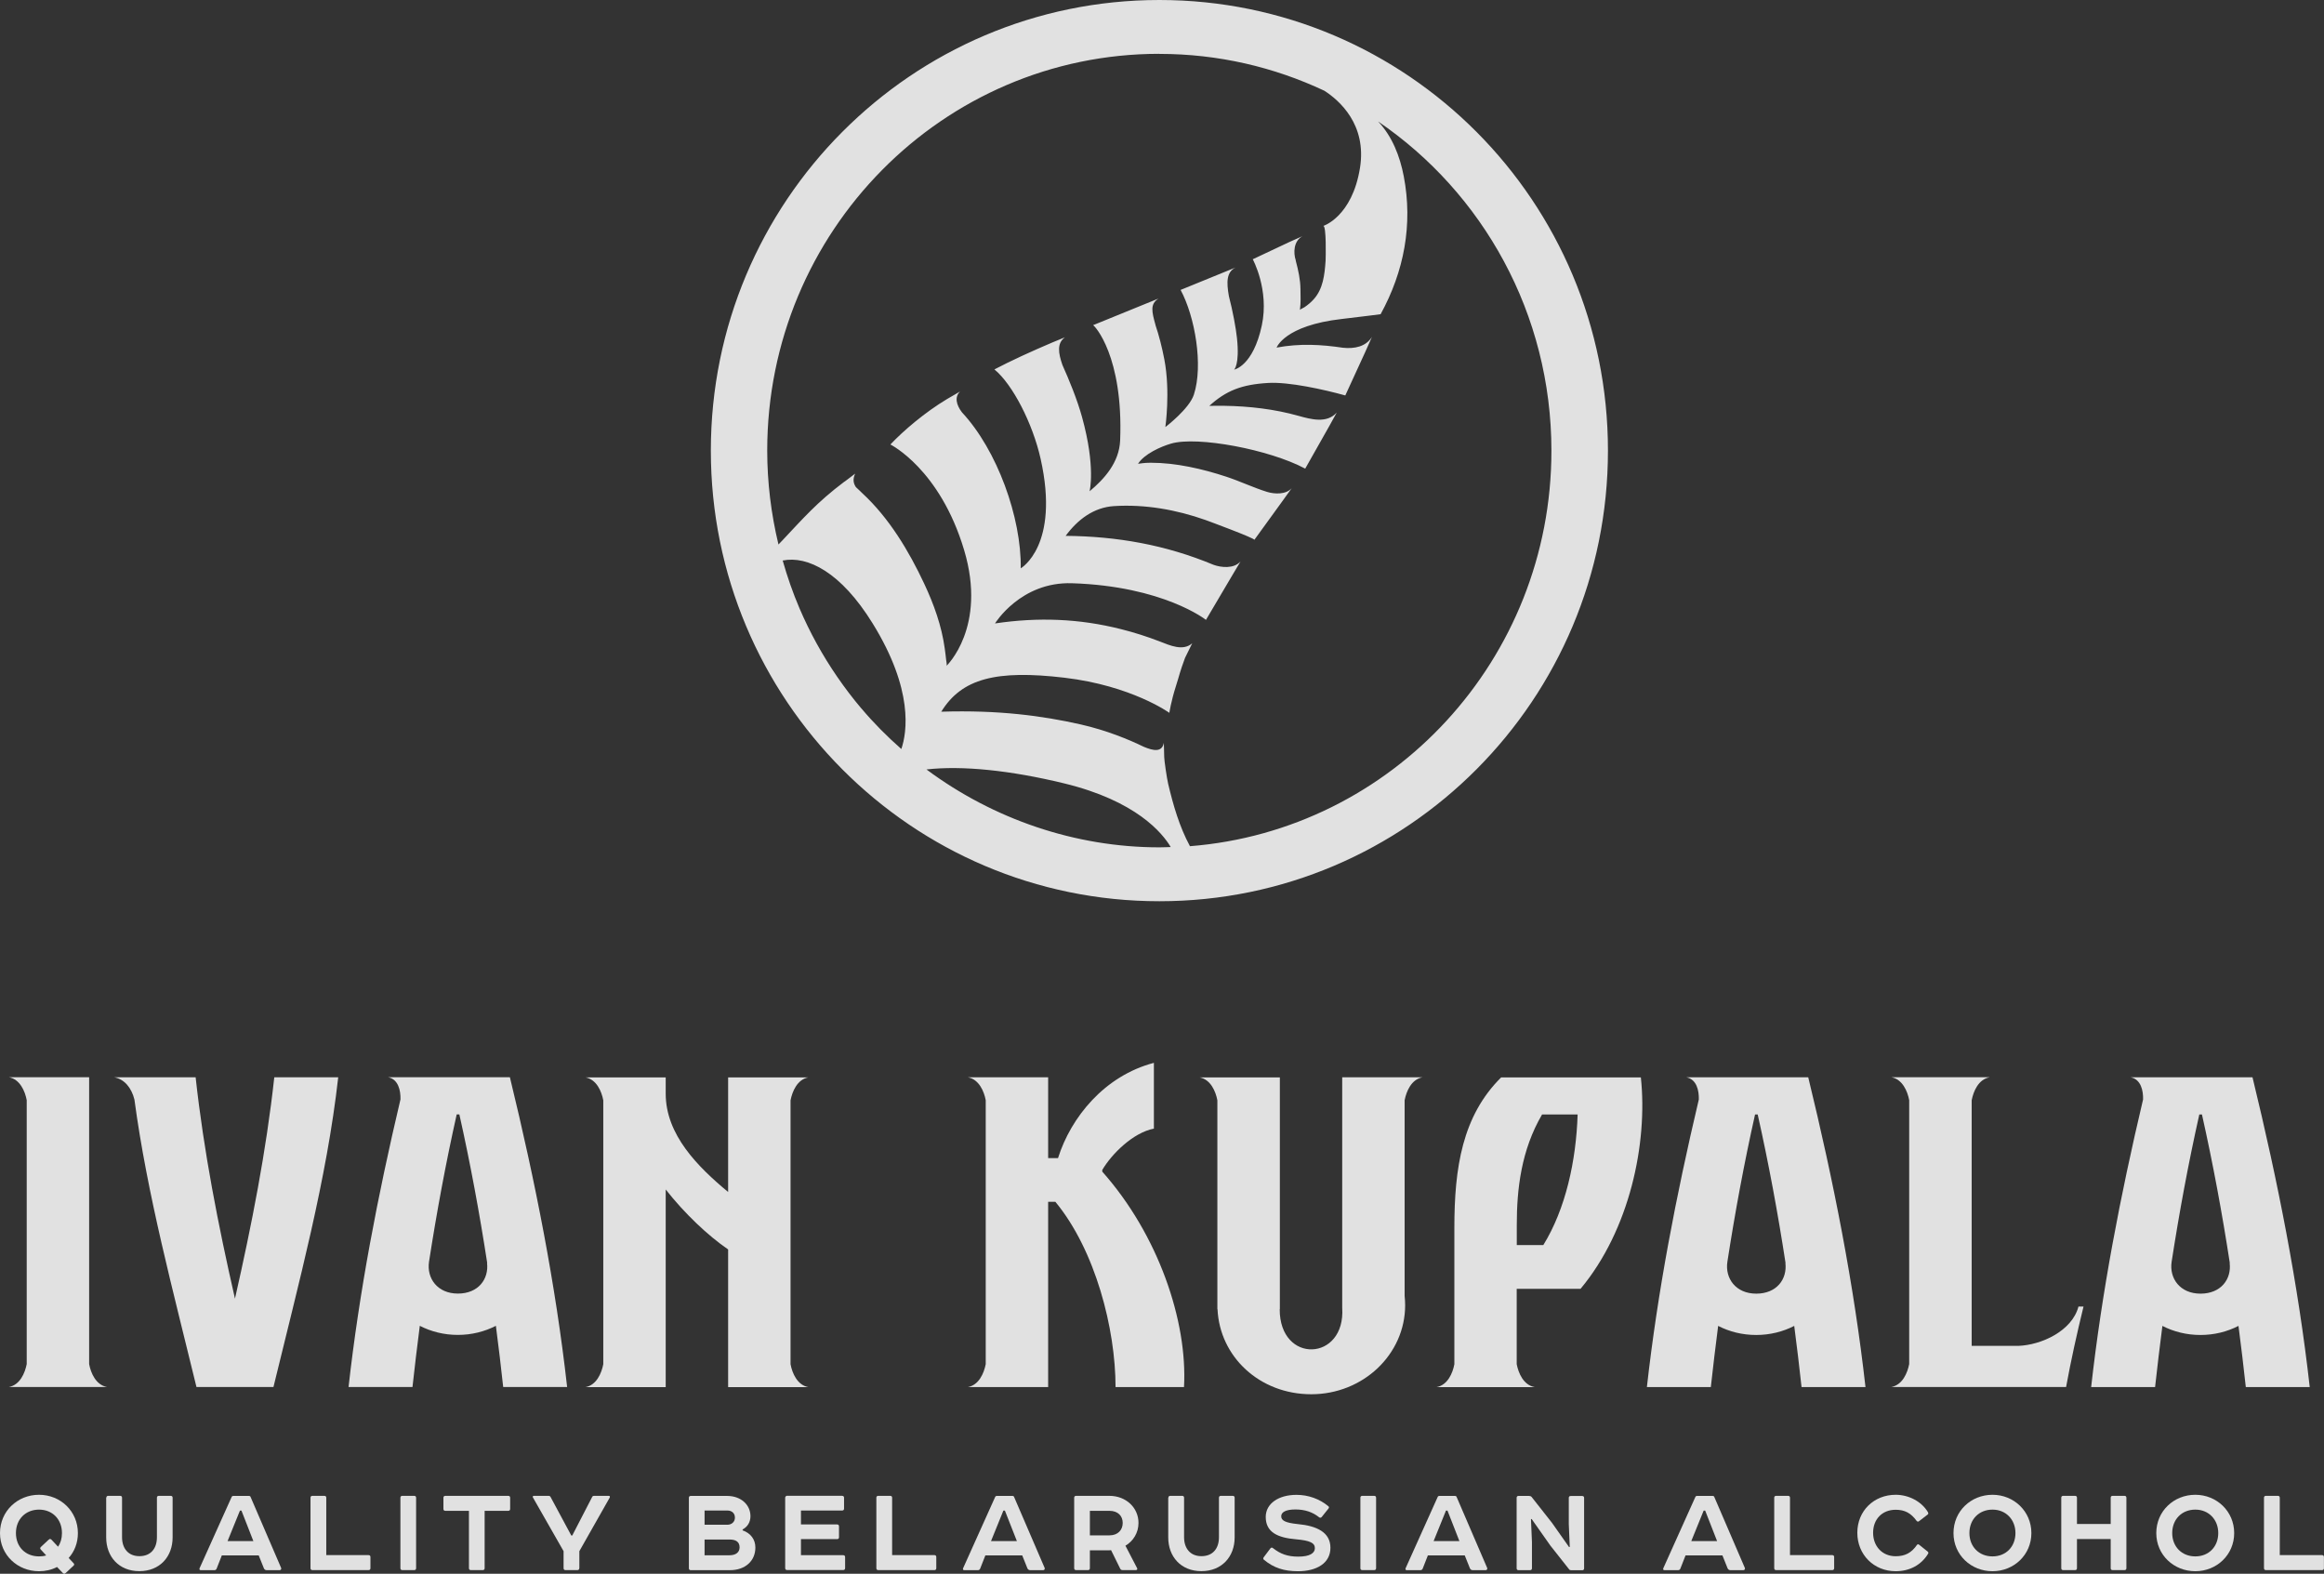 <?xml version="1.0" encoding="UTF-8"?> <svg xmlns="http://www.w3.org/2000/svg" viewBox="0 0 192 130" fill="none"><rect x="0" y="0" width="192" height="130" fill="#333333" stroke="none"/><g clip-path="url(#clip0_107_11527)"><path d="M5.425 129.938C5.344 130.019 5.269 130.019 5.188 129.938L4.714 129.444C4.253 129.681 3.748 129.793 3.224 129.793C1.453 129.793 0 128.456 0 126.642C0 124.829 1.447 123.478 3.224 123.478C5.001 123.478 6.435 124.841 6.435 126.642C6.435 127.455 6.155 128.161 5.674 128.699L6.067 129.118C6.148 129.2 6.148 129.262 6.08 129.331L5.431 129.938H5.425ZM4.022 127.192C4.103 127.111 4.165 127.111 4.246 127.18L4.795 127.767C5.007 127.461 5.119 127.08 5.119 126.642C5.119 125.504 4.334 124.704 3.224 124.704C2.114 124.704 1.316 125.504 1.316 126.642C1.316 127.78 2.101 128.568 3.224 128.568C3.436 128.568 3.642 128.543 3.816 128.487L3.38 128.012C3.299 127.93 3.299 127.868 3.38 127.786L4.022 127.186V127.192Z" fill="white" fill-opacity="0.85"></path><path d="M8.786 123.722C8.786 123.622 8.842 123.566 8.942 123.566H9.927C10.027 123.566 10.083 123.622 10.083 123.722V126.986C10.083 127.899 10.588 128.549 11.517 128.549C12.446 128.549 12.964 127.93 12.964 126.986V123.722C12.964 123.622 13.02 123.566 13.12 123.566H14.105C14.205 123.566 14.261 123.622 14.261 123.722V126.999C14.261 128.587 13.207 129.787 11.511 129.787C9.815 129.787 8.773 128.581 8.773 126.999V123.722H8.786Z" fill="white" fill-opacity="0.85"></path><path d="M21.382 128.487H18.326L17.902 129.569C17.871 129.656 17.803 129.706 17.709 129.706H16.599C16.487 129.706 16.456 129.65 16.487 129.55L19.137 123.659C19.162 123.603 19.206 123.572 19.281 123.572H20.559C20.64 123.572 20.684 123.603 20.702 123.659L23.228 129.525C23.259 129.612 23.203 129.706 23.103 129.706H22.037C21.924 129.706 21.843 129.65 21.8 129.55L21.376 128.493L21.382 128.487ZM18.8 127.305H20.933L19.948 124.785H19.823L18.8 127.305Z" fill="white" fill-opacity="0.85"></path><path d="M26.801 123.566C26.901 123.566 26.956 123.622 26.956 123.722V128.462H30.448C30.548 128.462 30.605 128.518 30.605 128.618V129.543C30.605 129.643 30.548 129.7 30.448 129.7H25.809C25.709 129.7 25.653 129.643 25.653 129.543V123.722C25.653 123.622 25.709 123.566 25.809 123.566H26.794H26.801Z" fill="white" fill-opacity="0.85"></path><path d="M34.221 123.566C34.321 123.566 34.377 123.622 34.377 123.722V129.543C34.377 129.643 34.321 129.7 34.221 129.7H33.236C33.136 129.7 33.08 129.643 33.08 129.543V123.722C33.08 123.622 33.136 123.566 33.236 123.566H34.221Z" fill="white" fill-opacity="0.85"></path><path d="M41.991 123.566C42.09 123.566 42.147 123.622 42.147 123.722V124.647C42.147 124.748 42.09 124.804 41.991 124.804H40.039V129.543C40.039 129.643 39.983 129.7 39.883 129.7H38.898C38.798 129.7 38.742 129.643 38.742 129.543V124.804H36.79C36.691 124.804 36.634 124.748 36.634 124.647V123.722C36.634 123.622 36.691 123.566 36.79 123.566H41.997H41.991Z" fill="white" fill-opacity="0.85"></path><path d="M47.858 129.543C47.858 129.643 47.802 129.7 47.702 129.7H46.717C46.617 129.7 46.561 129.643 46.561 129.543V128.137L44.023 123.691C43.992 123.635 44.023 123.566 44.104 123.566H45.339C45.395 123.566 45.451 123.597 45.482 123.653L47.197 126.842H47.278L48.918 123.666C48.949 123.597 48.999 123.566 49.074 123.566H50.296C50.377 123.566 50.408 123.622 50.377 123.703L47.864 128.137V129.543H47.858Z" fill="white" fill-opacity="0.85"></path><path d="M61.352 126.417C62.025 126.654 62.406 127.174 62.406 127.836C62.406 128.949 61.564 129.706 60.304 129.706H57.068C56.968 129.706 56.912 129.65 56.912 129.55V123.728C56.912 123.628 56.968 123.572 57.068 123.572H60.067C61.215 123.572 62 124.303 62 125.248C62 125.729 61.764 126.123 61.352 126.342V126.423V126.417ZM58.209 125.954H60.086C60.448 125.954 60.716 125.716 60.716 125.367C60.716 125.016 60.479 124.778 60.086 124.778H58.209V125.948V125.954ZM58.209 128.474H60.273C60.803 128.474 61.102 128.218 61.102 127.824C61.102 127.386 60.822 127.174 60.273 127.174H58.209V128.481V128.474Z" fill="white" fill-opacity="0.85"></path><path d="M69.576 123.566C69.676 123.566 69.733 123.622 69.733 123.722V124.622C69.733 124.722 69.676 124.779 69.576 124.779H66.172V125.929H69.159C69.258 125.929 69.315 125.986 69.315 126.085V126.986C69.315 127.086 69.258 127.142 69.159 127.142H66.172V128.468H69.664C69.763 128.468 69.82 128.524 69.82 128.624V129.537C69.82 129.637 69.763 129.694 69.664 129.694H65.025C64.925 129.694 64.869 129.637 64.869 129.537V123.716C64.869 123.628 64.95 123.559 65.025 123.559H69.57L69.576 123.566Z" fill="white" fill-opacity="0.85"></path><path d="M73.549 123.566C73.648 123.566 73.704 123.622 73.704 123.722V128.462H77.197C77.296 128.462 77.353 128.518 77.353 128.618V129.543C77.353 129.643 77.296 129.7 77.197 129.7H72.557C72.457 129.7 72.401 129.643 72.401 129.543V123.722C72.401 123.622 72.457 123.566 72.557 123.566H73.543H73.549Z" fill="white" fill-opacity="0.85"></path><path d="M84.461 128.487H81.406L80.981 129.569C80.951 129.656 80.882 129.706 80.788 129.706H79.678C79.566 129.706 79.535 129.65 79.566 129.55L82.216 123.659C82.241 123.603 82.285 123.572 82.36 123.572H83.638C83.719 123.572 83.763 123.603 83.781 123.659L86.307 129.525C86.338 129.612 86.282 129.706 86.182 129.706H85.116C85.004 129.706 84.922 129.65 84.879 129.55L84.455 128.493L84.461 128.487ZM81.879 127.305H84.012L83.02 124.785H82.896L81.873 127.305H81.879Z" fill="white" fill-opacity="0.85"></path><path d="M91.657 123.566C93.016 123.566 94.058 124.535 94.058 125.804C94.058 126.617 93.621 127.311 92.979 127.686L93.945 129.543C93.989 129.625 93.933 129.7 93.846 129.7H92.748C92.661 129.7 92.593 129.668 92.549 129.587L91.794 128.055C91.713 128.068 91.657 128.068 91.614 128.068H90.042V129.543C90.042 129.643 89.986 129.7 89.886 129.7H88.901C88.801 129.7 88.745 129.643 88.745 129.543V123.722C88.745 123.622 88.801 123.566 88.901 123.566H91.663H91.657ZM91.657 126.83C92.362 126.83 92.754 126.379 92.754 125.804C92.754 125.229 92.362 124.804 91.657 124.804H90.042V126.83H91.657Z" fill="white" fill-opacity="0.85"></path><path d="M96.527 123.722C96.527 123.622 96.583 123.566 96.683 123.566H97.668C97.768 123.566 97.824 123.622 97.824 123.722V126.986C97.824 127.899 98.329 128.549 99.258 128.549C100.188 128.549 100.705 127.93 100.705 126.986V123.722C100.705 123.622 100.761 123.566 100.861 123.566H101.846C101.946 123.566 102.002 123.622 102.002 123.722V126.999C102.002 128.587 100.948 129.787 99.252 129.787C97.556 129.787 96.515 128.581 96.515 126.999V123.722H96.527Z" fill="white" fill-opacity="0.85"></path><path d="M109.728 124.41C109.808 124.466 109.815 124.535 109.759 124.61L109.198 125.31C109.129 125.391 109.054 125.398 108.96 125.323C108.456 124.916 107.807 124.691 107.028 124.691C106.248 124.691 105.849 124.904 105.849 125.254C105.849 125.604 106.186 125.792 107.208 125.898C108.78 126.042 109.915 126.573 109.915 127.855C109.915 129.137 108.767 129.794 107.233 129.794C106.111 129.794 105.231 129.525 104.427 128.85C104.346 128.793 104.346 128.712 104.415 128.624L104.945 127.918C105.013 127.83 105.088 127.818 105.169 127.886C105.787 128.368 106.373 128.587 107.258 128.587C108.2 128.587 108.63 128.305 108.63 127.886C108.63 127.449 108.206 127.255 107.071 127.155C105.568 127.03 104.57 126.579 104.57 125.31C104.57 124.197 105.637 123.484 107.109 123.484C108.094 123.484 109.016 123.822 109.734 124.416L109.728 124.41Z" fill="white" fill-opacity="0.85"></path><path d="M113.531 123.566C113.631 123.566 113.687 123.622 113.687 123.722V129.543C113.687 129.643 113.631 129.7 113.531 129.7H112.546C112.446 129.7 112.39 129.643 112.39 129.543V123.722C112.39 123.622 112.446 123.566 112.546 123.566H113.531Z" fill="white" fill-opacity="0.85"></path><path d="M121.02 128.487H117.965L117.541 129.569C117.51 129.656 117.441 129.706 117.347 129.706H116.237C116.125 129.706 116.094 129.65 116.125 129.55L118.775 123.659C118.8 123.603 118.844 123.572 118.919 123.572H120.197C120.278 123.572 120.322 123.603 120.341 123.659L122.866 129.525C122.897 129.612 122.841 129.706 122.741 129.706H121.675C121.562 129.706 121.481 129.65 121.438 129.55L121.014 128.493L121.02 128.487ZM118.439 127.305H120.571L119.586 124.785H119.461L118.439 127.305Z" fill="white" fill-opacity="0.85"></path><path d="M129.794 129.706C129.713 129.706 129.656 129.681 129.625 129.625L128.085 127.674L126.539 125.479L126.483 125.492L126.564 127.386V129.55C126.564 129.65 126.507 129.706 126.408 129.706H125.454C125.354 129.706 125.298 129.65 125.298 129.55V123.728C125.298 123.628 125.354 123.572 125.454 123.572H126.32C126.408 123.572 126.477 123.597 126.532 123.653L128.216 125.791L129.631 127.799L129.688 127.786L129.607 125.885V123.734C129.607 123.634 129.663 123.578 129.762 123.578H130.716C130.816 123.578 130.873 123.634 130.873 123.734V129.556C130.873 129.656 130.816 129.712 130.716 129.712H129.794V129.706Z" fill="white" fill-opacity="0.85"></path><path d="M142.309 128.487H139.253L138.829 129.569C138.798 129.656 138.73 129.706 138.636 129.706H137.526C137.414 129.706 137.382 129.65 137.414 129.55L140.064 123.659C140.089 123.603 140.132 123.572 140.207 123.572H141.486C141.567 123.572 141.61 123.603 141.629 123.659L144.155 129.525C144.185 129.612 144.13 129.706 144.03 129.706H142.964C142.851 129.706 142.77 129.65 142.726 129.55L142.303 128.493L142.309 128.487ZM139.727 127.305H141.86L140.875 124.785H140.75L139.727 127.305Z" fill="white" fill-opacity="0.85"></path><path d="M147.727 123.566C147.827 123.566 147.883 123.622 147.883 123.722V128.462H151.375C151.475 128.462 151.531 128.518 151.531 128.618V129.543C151.531 129.643 151.475 129.7 151.375 129.7H146.736C146.636 129.7 146.58 129.643 146.58 129.543V123.722C146.58 123.622 146.636 123.566 146.736 123.566H147.721H147.727Z" fill="white" fill-opacity="0.85"></path><path d="M159.282 124.929C159.326 125.01 159.313 125.066 159.257 125.11L158.552 125.654C158.471 125.735 158.384 125.685 158.34 125.629C157.879 124.998 157.374 124.716 156.613 124.716C155.49 124.716 154.749 125.504 154.749 126.617C154.749 127.73 155.503 128.555 156.613 128.555C157.374 128.555 157.916 128.286 158.378 127.611C158.434 127.555 158.49 127.555 158.559 127.611L159.263 128.174C159.319 128.23 159.332 128.299 159.288 128.355C158.714 129.299 157.742 129.793 156.613 129.793C154.817 129.793 153.445 128.43 153.445 126.617C153.445 124.804 154.817 123.478 156.613 123.478C157.667 123.478 158.745 124.01 159.288 124.929H159.282Z" fill="white" fill-opacity="0.85"></path><path d="M164.613 123.478C166.378 123.478 167.825 124.841 167.825 126.642C167.825 128.443 166.378 129.793 164.613 129.793C162.849 129.793 161.39 128.456 161.39 126.642C161.39 124.829 162.836 123.478 164.613 123.478ZM162.705 126.642C162.705 127.755 163.491 128.568 164.613 128.568C165.736 128.568 166.509 127.755 166.509 126.642C166.509 125.529 165.723 124.704 164.613 124.704C163.504 124.704 162.705 125.504 162.705 126.642Z" fill="white" fill-opacity="0.85"></path><path d="M171.435 123.566C171.535 123.566 171.591 123.622 171.591 123.722V125.892H174.378V123.722C174.378 123.622 174.434 123.566 174.534 123.566H175.519C175.619 123.566 175.675 123.622 175.675 123.722V129.543C175.675 129.643 175.619 129.7 175.519 129.7H174.534C174.434 129.7 174.378 129.643 174.378 129.543V127.136H171.591V129.543C171.591 129.643 171.535 129.7 171.435 129.7H170.45C170.35 129.7 170.294 129.643 170.294 129.543V123.722C170.294 123.622 170.35 123.566 170.45 123.566H171.435Z" fill="white" fill-opacity="0.85"></path><path d="M181.368 123.478C183.133 123.478 184.58 124.841 184.58 126.642C184.58 128.443 183.133 129.793 181.368 129.793C179.604 129.793 178.144 128.456 178.144 126.642C178.144 124.829 179.591 123.478 181.368 123.478ZM179.46 126.642C179.46 127.755 180.246 128.568 181.368 128.568C182.491 128.568 183.264 127.755 183.264 126.642C183.264 125.529 182.478 124.704 181.368 124.704C180.258 124.704 179.46 125.504 179.46 126.642Z" fill="white" fill-opacity="0.85"></path><path d="M188.19 123.566C188.29 123.566 188.346 123.622 188.346 123.722V128.462H191.838C191.938 128.462 191.994 128.518 191.994 128.618V129.543C191.994 129.643 191.938 129.7 191.838 129.7H187.198C187.099 129.7 187.042 129.643 187.042 129.543V123.722C187.042 123.622 187.099 123.566 187.198 123.566H188.184H188.19Z" fill="white" fill-opacity="0.85"></path><path fill-rule="evenodd" clip-rule="evenodd" d="M54.998 88.993V90.343C54.998 93.745 57.654 96.39 60.155 98.466V88.999H66.783C65.867 89.168 65.455 90.156 65.312 90.894V112.692C65.449 113.43 65.867 114.418 66.783 114.586H60.155V103.212C58.477 102.061 56.563 100.248 54.998 98.26V114.586H48.37C49.286 114.418 49.698 113.43 49.841 112.692V90.894C49.704 90.156 49.286 89.168 48.37 88.999H54.998V88.993Z" fill="white" fill-opacity="0.85"></path><path fill-rule="evenodd" clip-rule="evenodd" d="M7.364 88.993V112.679C7.501 113.417 7.919 114.405 8.836 114.574H0.736C1.652 114.405 2.064 113.417 2.207 112.679V90.881C2.07 90.143 1.652 89.155 0.736 88.986H7.364V88.993Z" fill="white" fill-opacity="0.85"></path><path fill-rule="evenodd" clip-rule="evenodd" d="M40.251 104.331C39.621 100.242 38.866 96.146 37.95 92.056H37.731C36.821 96.115 36.073 100.173 35.443 104.237C35.243 105.594 36.135 106.858 37.831 106.858C39.527 106.858 40.394 105.65 40.238 104.331M42.127 88.993C44.223 97.603 45.906 106.12 46.854 114.574H41.572C41.392 112.891 41.186 111.203 40.968 109.521C40.045 109.996 38.972 110.272 37.825 110.272C36.678 110.272 35.605 109.996 34.682 109.521C34.464 111.203 34.264 112.891 34.078 114.574H28.796C29.675 106.72 31.197 98.803 33.086 90.812C33.105 90.087 32.911 89.155 32.063 88.986H42.121L42.127 88.993Z" fill="white" fill-opacity="0.85"></path><path fill-rule="evenodd" clip-rule="evenodd" d="M16.231 114.574C14.292 106.589 12.16 98.678 11.106 90.831C10.869 89.874 10.283 89.143 9.441 88.993H16.163C16.83 95.089 18.021 101.18 19.412 107.276C20.796 101.18 21.993 95.089 22.66 88.993H27.942C26.994 97.447 24.681 105.963 22.592 114.574H16.238" fill="white" fill-opacity="0.85"></path><path fill-rule="evenodd" clip-rule="evenodd" d="M164.364 88.993C163.447 89.162 163.036 90.15 162.893 90.887V111.178H166.74C168.642 111.109 171.179 109.959 171.716 107.927H172.133C171.591 110.14 171.099 112.36 170.693 114.574H156.258C157.174 114.405 157.586 113.417 157.73 112.679V90.881C157.592 90.143 157.174 89.155 156.258 88.986H164.358" fill="white" fill-opacity="0.85"></path><path fill-rule="evenodd" clip-rule="evenodd" d="M86.594 88.993V95.665H87.41C88.471 92.294 91.252 88.868 95.33 87.798V93.232C93.627 93.557 91.856 95.302 91.065 96.646V96.784C95.692 101.987 98.123 109.146 97.818 114.58H92.162C92.162 109.79 90.51 103.293 87.192 99.279H86.594V114.58H79.965C80.882 114.411 81.293 113.423 81.437 112.685V90.887C81.3 90.15 80.882 89.162 79.965 88.993H86.594Z" fill="white" fill-opacity="0.85"></path><path fill-rule="evenodd" clip-rule="evenodd" d="M147.515 104.338C146.886 100.248 146.131 96.152 145.214 92.063H144.996C144.086 96.121 143.338 100.179 142.708 104.244C142.508 105.601 143.4 106.864 145.096 106.864C146.792 106.864 147.659 105.657 147.503 104.338M149.392 88.999C151.488 97.609 153.171 106.126 154.119 114.58H148.837C148.656 112.898 148.451 111.21 148.232 109.528C147.31 110.003 146.237 110.278 145.09 110.278C143.942 110.278 142.87 110.003 141.947 109.528C141.729 111.21 141.529 112.898 141.342 114.58H136.06C136.94 106.726 138.461 98.81 140.351 90.819C140.369 90.093 140.176 89.162 139.328 88.993H149.386L149.392 88.999Z" fill="white" fill-opacity="0.85"></path><path fill-rule="evenodd" clip-rule="evenodd" d="M184.218 104.331C183.588 100.242 182.834 96.152 181.917 92.063H181.699C180.788 96.121 180.04 100.179 179.41 104.244C179.211 105.601 180.102 106.864 181.798 106.864C183.495 106.864 184.368 105.657 184.206 104.338M186.095 88.999C188.19 97.609 189.874 106.126 190.821 114.58H185.54C185.359 112.898 185.153 111.216 184.935 109.528C184.012 110.003 182.94 110.278 181.792 110.278C180.645 110.278 179.572 110.003 178.649 109.528C178.431 111.21 178.232 112.898 178.045 114.58H172.763C173.643 106.726 175.164 98.81 177.053 90.819C177.072 90.093 176.879 89.162 176.031 88.993H186.089L186.095 88.999Z" fill="white" fill-opacity="0.85"></path><path fill-rule="evenodd" clip-rule="evenodd" d="M127.505 102.85H125.311V101.192C125.311 98.228 125.672 95.014 127.4 92.063H130.337C130.218 95.883 129.345 99.873 127.499 102.856M126.776 114.58C125.859 114.411 125.448 113.423 125.304 112.686V106.464C127.063 106.464 128.821 106.464 130.58 106.464C134.633 101.605 136.142 94.458 135.562 88.999H124.02C120.808 92.182 120.154 96.465 120.154 101.411V112.692C120.016 113.43 119.599 114.418 118.682 114.586H126.782L126.776 114.58Z" fill="white" fill-opacity="0.85"></path><path fill-rule="evenodd" clip-rule="evenodd" d="M105.737 88.993V108.146H105.725C105.706 112.71 111.187 112.473 110.888 108.027V88.993C113.095 88.993 115.309 88.993 117.516 88.993C116.6 89.162 116.188 90.15 116.045 90.887V107.051C116.07 107.302 116.088 107.558 116.088 107.82C116.088 111.879 112.615 115.174 108.331 115.174C104.047 115.174 100.767 112.06 100.587 108.152H100.574V90.894C100.437 90.156 100.019 89.168 99.103 88.999C101.31 88.999 103.523 88.999 105.731 88.999" fill="white" fill-opacity="0.85"></path><path d="M95.785 0C75.32 0 58.727 16.664 58.727 37.224C58.727 57.784 75.32 74.448 95.785 74.448C116.25 74.448 132.843 57.784 132.843 37.224C132.843 16.664 116.256 0 95.785 0ZM95.785 4.452C100.655 4.452 105.269 5.546 109.416 7.497C110.656 8.298 112.926 10.286 112.359 13.857C111.71 17.915 109.322 18.665 109.322 18.665C109.59 18.609 109.528 21.341 109.516 21.535C109.434 22.723 109.303 23.868 108.537 24.718C108.312 24.968 108.05 25.193 107.757 25.387C107.719 25.412 107.395 25.562 107.395 25.6C107.477 24.993 107.445 24.43 107.439 23.874C107.427 23.099 107.27 22.355 107.052 21.542V21.51C106.84 20.873 106.871 19.91 107.607 19.509L106.553 19.978L103.498 21.417C103.498 21.417 104.876 23.93 104.246 26.882C103.523 30.258 101.958 30.534 101.958 30.534C101.958 30.534 102.425 30.133 102.195 27.939C102.108 27.101 101.84 25.662 101.528 24.474C101.316 23.286 101.328 22.473 102.076 22.098C102.076 22.098 100.992 22.542 100.985 22.542L97.537 23.949C98.728 26.163 99.42 30.177 98.634 32.597C98.254 33.779 96.277 35.279 96.277 35.279C96.277 35.279 96.701 32.365 96.196 29.702C96.009 28.72 95.747 27.682 95.448 26.813L95.473 26.882C95.149 25.725 95.005 25.118 95.71 24.662C95.71 24.662 94.762 25.049 94.756 25.049L90.303 26.863C90.416 26.869 92.817 29.421 92.542 36.386C92.467 38.212 91.22 39.581 90.017 40.582C90.017 40.582 90.54 38.593 89.393 34.448C88.994 33.003 88.321 31.365 87.772 30.146C87.435 29.17 87.304 28.358 87.978 27.863L86.899 28.307C85.184 29.039 83.576 29.77 82.154 30.515C83.656 31.747 85.315 34.973 85.97 37.893C87.585 45.09 84.33 46.947 84.33 46.947C84.392 42.77 82.385 37.181 79.472 34.06C78.999 33.441 78.849 32.778 79.317 32.34L78.238 32.966C76.411 34.06 74.627 35.586 73.561 36.718C73.561 36.718 77.651 38.737 79.653 45.441C81.561 51.825 78.188 55.014 78.188 55.014C78.257 54.952 78.175 54.601 78.169 54.526C78.138 54.207 78.094 53.889 78.051 53.569C77.795 51.7 77.153 49.918 76.355 48.217C75.095 45.528 73.455 42.783 71.235 40.738C71.148 40.657 70.942 40.444 70.711 40.238C70.512 39.938 70.431 39.606 70.649 39.125L69.782 39.782C69.782 39.782 69.757 39.788 69.745 39.8C67.475 41.508 66.328 42.852 64.626 44.653C64.526 44.759 64.42 44.871 64.314 44.978C63.703 42.439 63.385 39.832 63.385 37.218C63.385 19.122 77.888 4.446 95.778 4.446L95.785 4.452ZM71.166 58.528C70.456 57.69 69.795 56.821 69.171 55.914C67.949 54.139 66.901 52.237 66.053 50.255C65.505 48.974 65.043 47.648 64.663 46.303C66.721 45.891 69.477 47.26 72.096 51.5C75.488 56.984 74.933 60.492 74.465 61.873C73.293 60.842 72.183 59.729 71.166 58.522V58.528ZM76.542 63.562C79.491 63.224 83.482 63.637 87.891 64.706C93.87 66.15 96.04 68.82 96.72 69.971C96.408 69.978 96.103 69.996 95.785 69.996C88.826 69.996 82.06 67.664 76.542 63.562ZM98.304 69.89C97.437 68.283 96.932 66.532 96.508 64.744C96.396 64.275 96.184 62.786 96.184 62.555L96.153 61.361C95.997 62.18 95.267 62.011 94.5 61.692C93.266 61.092 91.426 60.329 89.275 59.841C86.12 59.129 82.496 58.641 77.764 58.791C79.454 56.046 82.309 55.32 87.934 55.983C93.502 56.64 96.608 58.885 96.608 58.885C96.608 58.885 96.733 57.99 97.156 56.658C97.481 55.645 97.424 55.645 97.905 54.339L98.497 53.138C97.737 53.813 96.639 53.307 95.847 53.001C94.799 52.594 93.721 52.25 92.629 51.975C89.156 51.093 85.739 50.974 82.204 51.5C82.204 51.5 84.317 48.042 88.564 48.179C96.127 48.423 99.632 51.206 99.632 51.206L101.84 47.467L102.488 46.379C101.933 47.004 100.879 46.885 100.249 46.654C96.29 45.003 92.274 44.303 88.04 44.265C89.025 42.927 90.353 41.914 92.031 41.807C94.6 41.645 97.181 42.102 99.601 42.958C99.813 43.033 103.716 44.478 103.629 44.596L105.949 41.395L106.716 40.326C106.242 40.864 105.306 40.826 104.677 40.632C103.535 40.276 102.457 39.757 101.322 39.382C99.345 38.731 97.156 38.225 95.067 38.225C94.887 38.225 94.612 38.225 94.02 38.312C94.531 37.505 95.891 36.893 96.757 36.642C98.927 36.011 104.876 37.13 107.832 38.712L109.808 35.217L110.438 34.079C109.609 35.004 108.299 34.636 107.264 34.348C105.281 33.791 103.205 33.554 101.147 33.522C100.736 33.522 100.324 33.51 99.906 33.529C101.284 32.284 102.544 31.765 104.77 31.634C106.479 31.534 109.335 32.166 111.143 32.666L112.802 29.052L113.344 27.832C112.839 28.645 111.891 28.826 110.944 28.726C109.154 28.457 107.364 28.358 105.469 28.714C105.469 28.714 106.111 26.888 110.85 26.35C112.322 26.181 114.061 25.956 114.061 25.956C116.001 22.423 116.736 18.546 115.975 14.569C115.657 12.906 115.022 11.268 113.856 10.036C122.492 15.92 128.172 25.906 128.172 37.237C128.172 54.476 115.009 68.596 98.297 69.902L98.304 69.89Z" fill="white" fill-opacity="0.85"></path></g><defs><clipPath id="clip0_107_11527"><rect width="48" height="32.5" fill="white" transform="scale(4)"></rect></clipPath></defs></svg> 